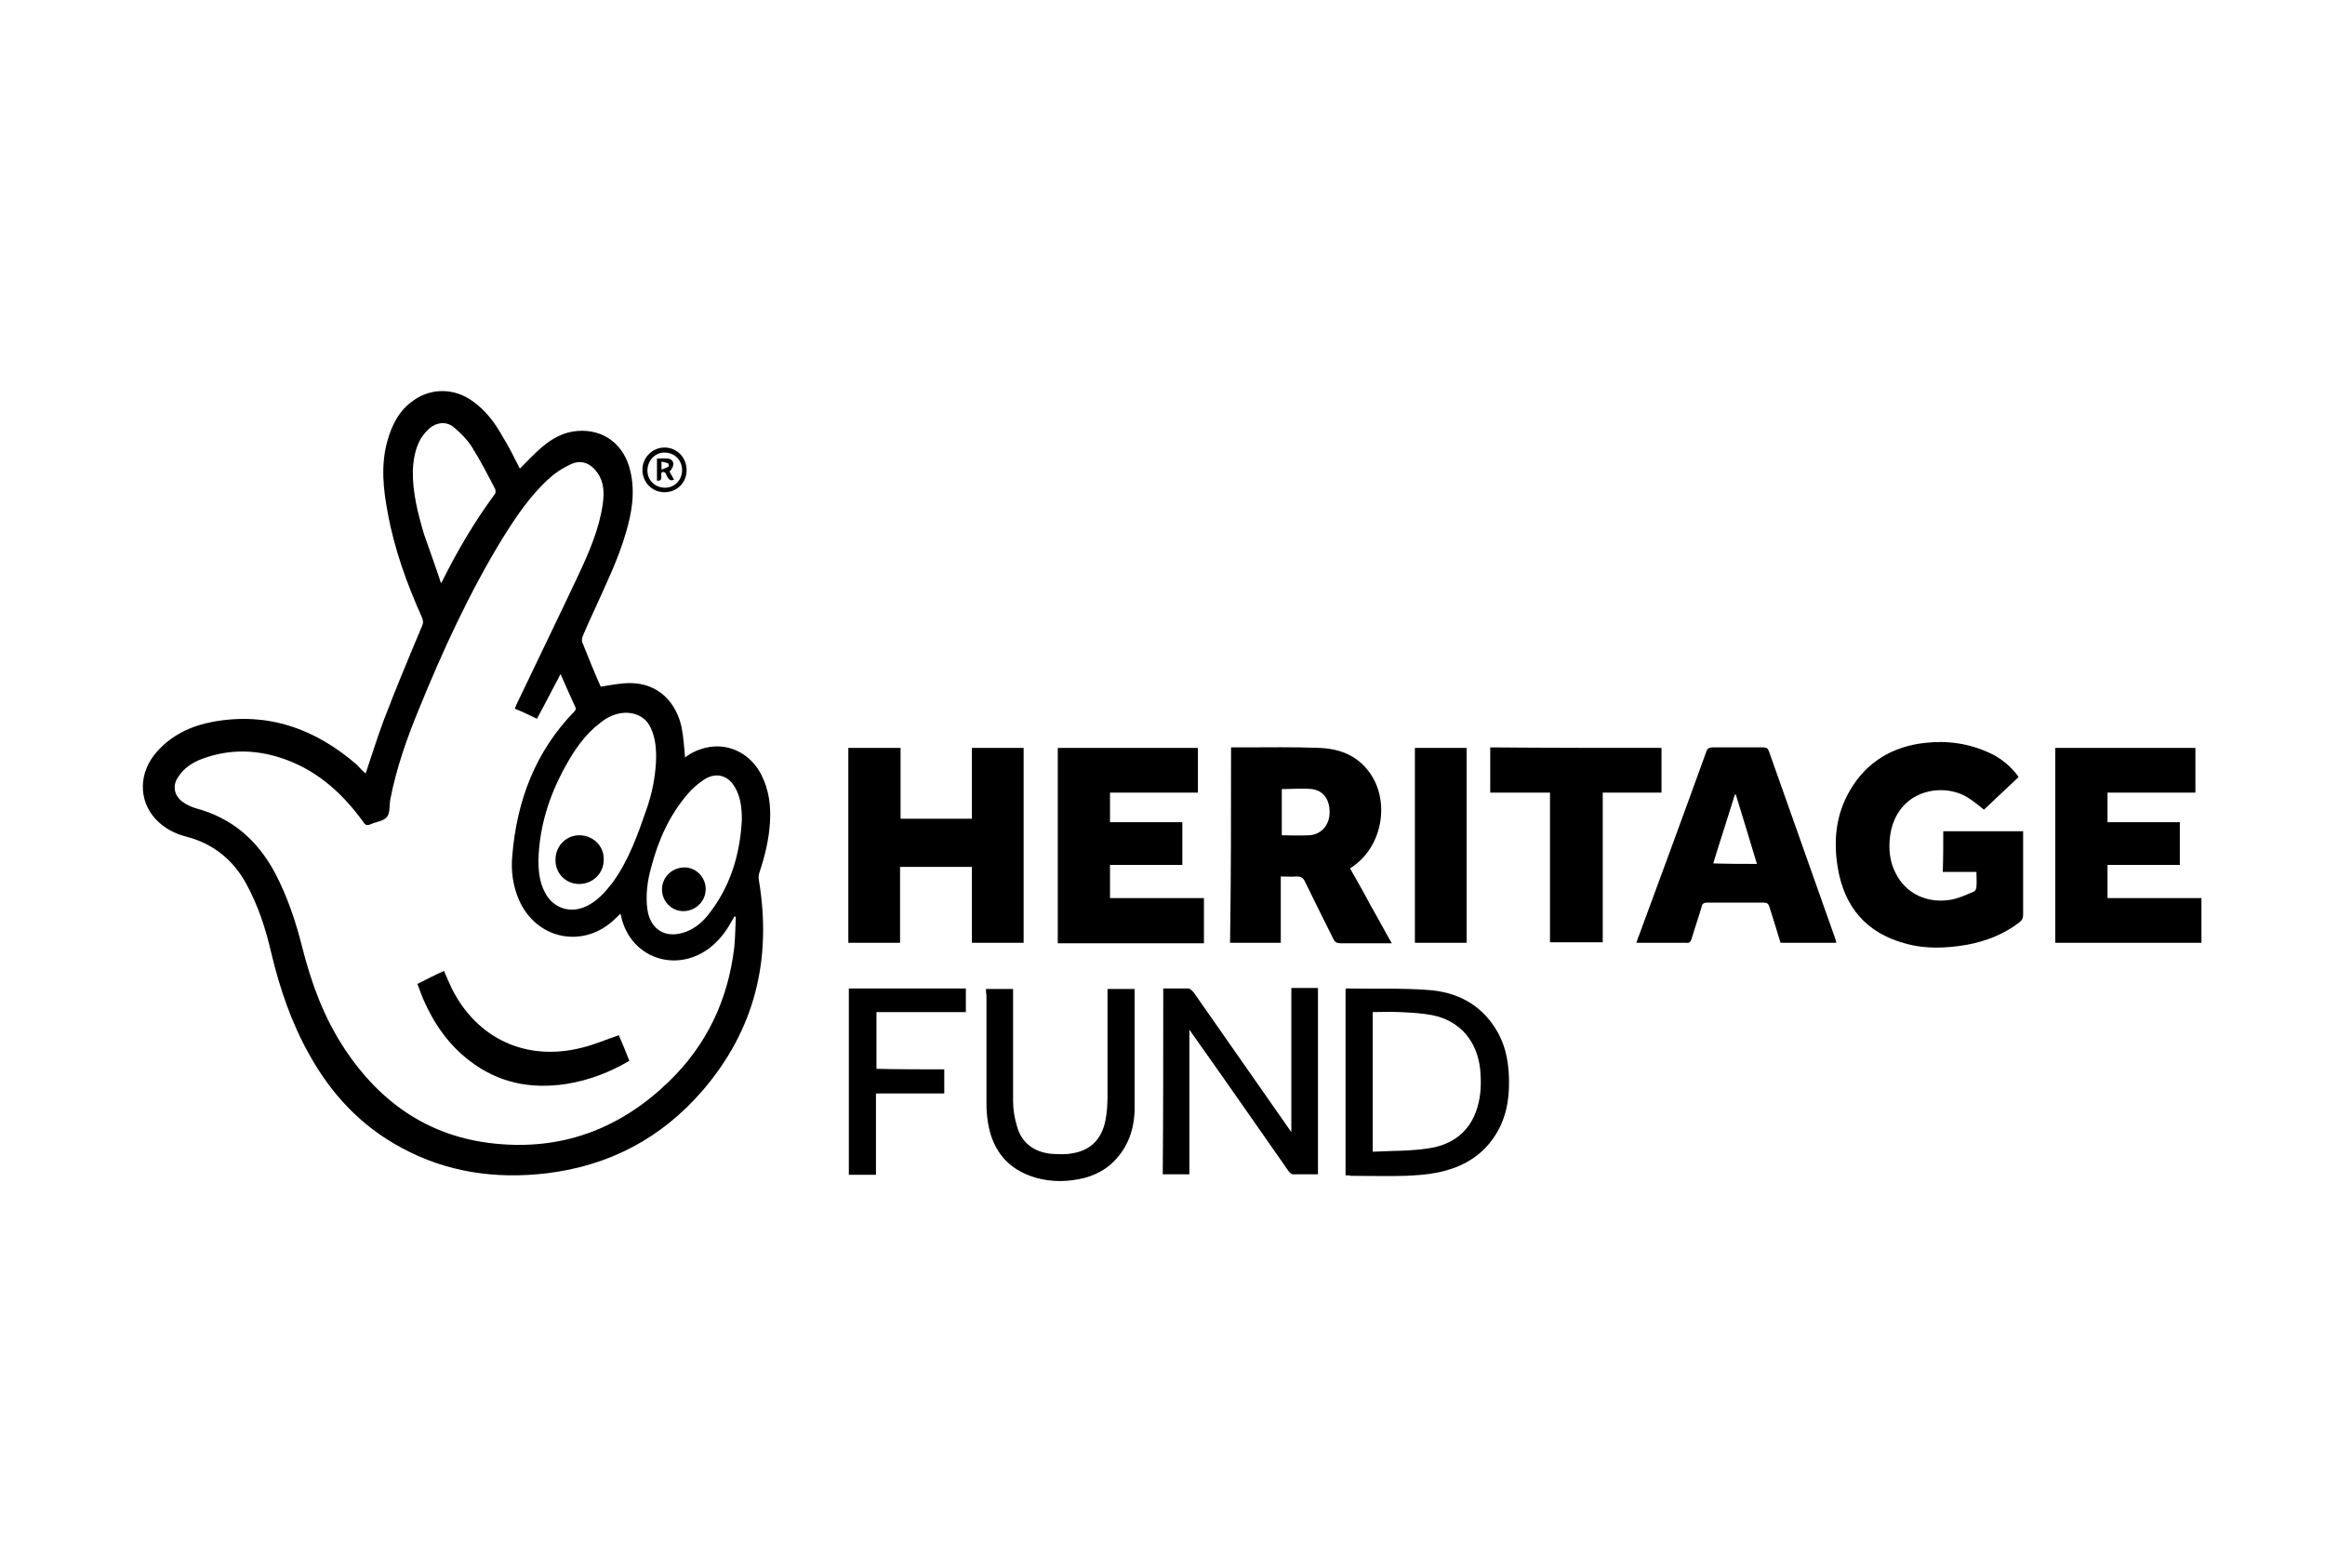 <?xml version="1.0" encoding="utf-8"?>
<!-- Generator: Adobe Illustrator 22.1.0, SVG Export Plug-In . SVG Version: 6.00 Build 0)  -->
<svg version="1.1" id="Milton_Keynes_Council" xmlns="http://www.w3.org/2000/svg" xmlns:xlink="http://www.w3.org/1999/xlink"
	 x="0px" y="0px" viewBox="0 0 462.9 312.2" style="enable-background:new 0 0 462.9 312.2;" xml:space="preserve">
<style type="text/css">
	.st0{fill:#0D0D0D;}
	.st1{fill:#262626;}
	.st2{fill:#333333;}
	.st3{fill:#010101;}
	.st4{fill:#020202;}
	.st5{fill:#8D8D8D;}
	.st6{stroke:#1D1D1B;stroke-width:5.000000e-02;}
	.st7{fill:none;stroke:#1D1D1B;stroke-width:0.45;}
</style>
<g>
	<path d="M72.8,154c1.2-3.6,2.3-7.1,3.6-10.6c2.4-6.3,5-12.5,7.6-18.7c0.3-0.6,0.3-1.1,0-1.8c-3-6.7-5.5-13.6-6.8-20.8
		c-0.9-4.7-1.4-9.5-0.1-14.2c0.9-3.3,2.4-6.3,5.4-8.3c3.5-2.4,8-2.3,11.5,0.2c2.6,1.8,4.5,4.3,6,7c1.3,2.1,2.4,4.3,3.5,6.5
		c1.4-1.4,2.8-2.9,4.3-4.2c2.1-1.8,4.4-3.1,7.2-3.3c5.2-0.4,9.3,2.7,10.5,8c1,4.2,0.3,8.3-0.9,12.3c-1.5,5.2-3.9,10.1-6.1,15
		c-0.9,1.9-1.7,3.7-2.5,5.6c-0.1,0.3-0.2,0.8-0.1,1.1c1.2,3,2.4,6,3.7,8.9c0,0.1,0.1,0.1,0,0c2-0.3,3.9-0.7,5.8-0.7
		c5.9,0,9.3,4.1,10.3,8.8c0.4,2,0.5,4,0.7,6c1.4-1.1,3.1-1.8,5-2.1c4.2-0.6,8.2,1.6,10.2,5.6c1.5,3,1.9,6.1,1.7,9.4
		c-0.2,3.4-1,6.7-2.1,10c-0.2,0.5-0.2,1.1-0.1,1.6c2.6,15.7-0.8,29.7-11.2,41.8c-8.2,9.5-18.6,15-31.1,16.5
		c-10.1,1.2-19.9-0.2-28.9-5.1c-8-4.3-13.9-10.6-18.3-18.5c-3.6-6.4-5.9-13.2-7.6-20.3c-1.1-4.8-2.6-9.4-5-13.8
		c-2.6-4.7-6.5-7.9-11.8-9.3c-2.4-0.6-4.5-1.7-6.2-3.5c-3.5-3.8-3.4-9.3,0.2-13.4c3-3.4,6.9-5.2,11.2-6c11-2,20.4,1.4,28.7,8.6
		C71.7,153,72.2,153.5,72.8,154z M102.5,141.1c0.2-0.6,0.4-1,0.6-1.4c4-8.4,8.1-16.8,12.1-25.3c2.1-4.5,4.1-9.1,4.8-14
		c0.3-2.2,0.3-4.3-1-6.2c-1.4-2-3.3-2.8-5.5-1.7c-1.5,0.7-2.9,1.6-4.1,2.7c-3.8,3.4-6.6,7.6-9.3,11.9c-6.6,10.8-11.9,22.3-16.7,34.1
		c-2.4,5.8-4.5,11.8-5.7,18c-0.2,1.2,0,2.7-0.7,3.5c-0.7,0.8-2.1,0.9-3.2,1.4c-0.7,0.3-1.1,0.2-1.5-0.5c-4-5.5-8.8-9.9-15.2-12.3
		c-5.6-2.1-11.3-2.3-16.9-0.2c-1.9,0.7-3.7,1.9-4.8,3.7c-1.1,1.7-0.7,3.6,0.9,4.8c0.8,0.6,1.7,1,2.6,1.3c7.2,1.9,12.3,6.3,15.8,12.8
		c2.5,4.7,4.2,9.8,5.5,15c1.8,7.1,4.3,13.9,8.4,20.1c7.4,11.2,17.6,18,31.2,19c12.9,1,24-3.4,33.3-12.4c7.6-7.3,11.9-16.4,13.1-26.9
		c0.2-2,0.2-4,0.3-6c-0.1,0-0.2,0-0.3,0c-0.2,0.4-0.5,0.8-0.7,1.2c-1.1,2-2.5,3.7-4.3,5.1c-6.7,5-15.6,1.9-17.5-6.2
		c0-0.2-0.1-0.4-0.2-0.7c-0.3,0.4-0.6,0.6-0.9,0.9c-6.2,6.2-15.8,4.4-19.3-3.7c-1.2-2.8-1.6-5.8-1.3-8.8
		c0.9-10.9,4.6-20.7,12.4-28.7c0.2-0.2,0.3-0.5,0.2-0.7c-1-2.2-2-4.4-3-6.7c-1.6,3-3.1,6-4.7,8.9C105.3,142.3,104,141.7,102.5,141.1
		z M107.2,171.2c0,2.2,0.2,4.3,1.2,6.3c1.6,3.3,5.1,4.5,8.4,2.9c2.1-1,3.7-2.8,5.1-4.6c3.3-4.5,5.1-9.7,6.9-14.9
		c1-2.9,1.6-5.9,1.8-9c0.1-2.4,0-4.7-1-6.9c-0.9-2-2.6-3-4.8-3.1c-2.1,0-3.8,0.8-5.4,2.1c-3,2.3-5.1,5.4-6.9,8.7
		C109.3,158.5,107.4,164.6,107.2,171.2z M147.7,163.3c0-2.3-0.2-4.6-1.4-6.6c-1.4-2.4-3.8-3-6.1-1.5c-1.2,0.8-2.4,1.8-3.3,2.9
		c-3.6,4.2-5.8,9.1-7.2,14.4c-0.8,2.8-1.2,5.7-0.8,8.6c0.6,4.1,3.8,5.9,7.7,4.4c1.6-0.6,3-1.7,4.1-3
		C145.3,176.9,147.3,170.4,147.7,163.3z M87.8,116.1c0.2-0.3,0.3-0.4,0.3-0.5c3-6,6.4-11.8,10.4-17.2c0.2-0.2,0.2-0.7,0.1-1
		c-1.5-2.9-3-5.8-4.7-8.5c-0.9-1.4-2.2-2.7-3.5-3.8c-1.4-1.2-3.3-1.1-4.8,0.1c-0.7,0.6-1.3,1.3-1.8,2.1c-1.1,1.9-1.5,4.1-1.6,6.3
		c-0.1,4.4,1,8.6,2.2,12.7C85.5,109.5,86.7,112.7,87.8,116.1z"/>
	<path d="M386.9,165.5c5.4,0,10.6,0,15.9,0c0,0.4,0,0.7,0,1c0,5.2,0,10.4,0,15.6c0,0.7-0.2,1.1-0.7,1.5c-3.1,2.4-6.7,3.8-10.5,4.5
		c-4.1,0.7-8.3,0.9-12.4-0.3c-7.7-2.1-12-7.3-13.3-15c-0.9-5.4-0.4-10.6,2.4-15.4c3.3-5.7,8.5-8.8,15-9.5c4.4-0.5,8.7,0.1,12.8,2
		c2.3,1,4.5,2.9,5.8,4.8c-2.3,2.2-4.6,4.3-6.9,6.5c-0.8-0.6-1.8-1.5-2.9-2.2c-4.9-3.4-14.5-2-15.8,7.5c-0.3,2.5-0.1,5,1.1,7.3
		c2,4.1,6.3,6.2,11.2,5.3c1.5-0.3,3-1,4.4-1.6c0.3-0.1,0.5-0.6,0.5-0.9c0.1-1,0-2,0-3c-2.2,0-4.4,0-6.7,0
		C386.9,170.8,386.9,168.2,386.9,165.5z"/>
	<path d="M179.3,148.9c0,4.7,0,9.4,0,14.1c4.7,0,9.4,0,14.2,0c0-4.7,0-9.4,0-14.1c3.5,0,6.9,0,10.3,0c0,12.9,0,25.8,0,38.8
		c-3.4,0-6.8,0-10.3,0c0-5,0-10,0-15.1c-4.8,0-9.5,0-14.3,0c0,5,0,10,0,15.1c-3.5,0-6.9,0-10.3,0c0-12.9,0-25.8,0-38.8
		C172.4,148.9,175.8,148.9,179.3,148.9z"/>
	<path d="M245.1,148.8c0.9,0,1.7,0,2.4,0c5,0,10-0.1,15,0.1c4,0.1,7.6,1.4,10.1,4.8c4.2,5.7,2.7,14.6-3.1,18.7
		c-0.2,0.2-0.5,0.3-0.7,0.5c1.4,2.5,2.8,4.9,4.1,7.4c1.4,2.4,2.7,4.9,4.2,7.5c-0.9,0-1.6,0-2.3,0c-2.6,0-5.2,0-7.9,0
		c-0.7,0-1.1-0.2-1.4-0.8c-1.9-3.8-3.8-7.6-5.7-11.5c-0.4-0.8-0.8-1-1.7-1c-1,0.1-2,0-3.1,0c0,4.4,0,8.8,0,13.2c-3.4,0-6.7,0-10.1,0
		C245.1,174.7,245.1,161.8,245.1,148.8z M255.2,166.3c1.9,0,3.6,0.1,5.4,0c2.3-0.1,3.9-1.8,4.1-4.1c0.2-2.8-1.1-4.8-3.5-5.1
		c-1.9-0.2-3.9,0-6,0C255.2,160.1,255.2,163.2,255.2,166.3z"/>
	<path d="M210.6,148.9c9.3,0,18.6,0,27.9,0c0,3,0,5.9,0,8.9c-5.8,0-11.6,0-17.5,0c0,2,0,3.9,0,5.9c4.7,0,9.5,0,14.4,0
		c0,2.9,0,5.6,0,8.5c-4.8,0-9.6,0-14.4,0c0,2.2,0,4.3,0,6.6c6.2,0,12.4,0,18.7,0c0,3,0,6,0,9c-9.7,0-19.4,0-29.1,0
		C210.6,174.7,210.6,161.9,210.6,148.9z"/>
	<path d="M409.2,148.9c9.3,0,18.6,0,27.9,0c0,3,0,5.9,0,8.9c-5.9,0-11.7,0-17.5,0c0,2,0,3.9,0,5.9c4.8,0,9.6,0,14.4,0
		c0,2.9,0,5.6,0,8.5c-4.8,0-9.5,0-14.4,0c0,2.2,0,4.3,0,6.6c6.3,0,12.5,0,18.7,0c0,3,0,5.9,0,8.9c-9.7,0-19.4,0-29.1,0
		C409.2,174.7,409.2,161.8,409.2,148.9z"/>
	<path d="M365.6,187.7c-3.8,0-7.4,0-11.1,0c-0.7-2.4-1.5-4.8-2.2-7.1c-0.2-0.7-0.5-0.9-1.2-0.9c-3.7,0-7.5,0-11.2,0
		c-0.6,0-1,0.2-1.1,0.8c-0.6,2.1-1.4,4.3-2,6.4c-0.2,0.6-0.4,0.9-1.1,0.8c-3.2,0-6.5,0-9.9,0c0.2-0.5,0.3-1,0.5-1.4
		c4.5-12.2,9-24.4,13.4-36.6c0.2-0.7,0.6-0.9,1.3-0.9c3.4,0,6.8,0,10.1,0c0.6,0,0.9,0.2,1.1,0.8c4.4,12.4,8.8,24.9,13.2,37.3
		C365.5,187.1,365.5,187.3,365.6,187.7z M349.8,172c-1.4-4.7-2.8-9.2-4.2-13.8c-0.1,0-0.1,0-0.2,0c-1.4,4.6-2.9,9.1-4.3,13.7
		C344.1,172,346.9,172,349.8,172z"/>
	<path d="M330.8,148.9c0,2.9,0,5.9,0,8.9c-3.9,0-7.7,0-11.7,0c0,10,0,19.9,0,29.8c-3.5,0-7,0-10.5,0c0-9.9,0-19.8,0-29.8
		c-4,0-8,0-11.9,0c0-3.1,0-6,0-9C308,148.9,319.4,148.9,330.8,148.9z"/>
	<path d="M231.6,196.8c1.7,0,3.3,0,5,0c0.3,0,0.7,0.4,1,0.7c6.3,9,12.6,18,18.8,26.9c0.2,0.3,0.4,0.6,0.7,1c0-9.7,0-19.1,0-28.7
		c1.8,0,3.5,0,5.3,0c0,12.3,0,24.7,0,37.1c-1.7,0-3.3,0-5,0c-0.3,0-0.7-0.4-0.9-0.7c-6.3-9-12.6-18.1-19-27.1
		c-0.2-0.3-0.4-0.6-0.7-1c0,9.7,0,19.3,0,28.8c-1.8,0-3.5,0-5.3,0C231.6,221.6,231.6,209.3,231.6,196.8z"/>
	<path d="M267.9,234c0-12.4,0-24.8,0-37.1c0.1-0.1,0.2-0.1,0.2-0.1c5.4,0.1,10.9-0.1,16.3,0.3c5.5,0.4,10.2,2.7,13.3,7.6
		c1.8,2.8,2.5,5.8,2.7,9.1c0.2,4-0.2,7.8-2.2,11.4c-2.7,4.8-7,7.3-12.3,8.3c-2,0.4-4.1,0.5-6.1,0.6c-3.6,0.1-7.2,0-10.8,0
		C268.7,234,268.4,234,267.9,234z M273.3,229.3c3.8-0.2,7.6-0.1,11.3-0.7c5.1-0.8,8.6-3.8,9.8-9.1c0.5-2.2,0.5-4.4,0.3-6.6
		c-0.6-5.6-4-9.7-9.6-10.8c-2.1-0.4-4.3-0.5-6.5-0.6c-1.8-0.1-3.5,0-5.3,0C273.3,210.8,273.3,219.9,273.3,229.3z"/>
	<path d="M196.3,196.9c1.8,0,3.6,0,5.4,0c0,0.4,0,0.7,0,1.1c0,7.1,0,14.2,0,21.2c0,1.7,0.3,3.5,0.8,5.1c0.9,3.2,3.3,5,6.6,5.4
		c1.5,0.1,3,0.2,4.5-0.1c3.6-0.6,5.8-2.9,6.5-6.6c0.3-1.5,0.4-3.1,0.4-4.7c0-6.7,0-13.5,0-20.2c0-0.4,0-0.7,0-1.2c1.8,0,3.6,0,5.4,0
		c0,0.4,0,0.7,0,1c0,7.5,0,15,0,22.6c0,4.1-1.2,7.8-4.2,10.8c-1.6,1.6-3.6,2.6-5.7,3.2c-3.2,0.8-6.5,0.9-9.7,0
		c-5.6-1.6-8.7-5.4-9.6-11c-0.2-1.2-0.3-2.5-0.3-3.8c0-7.2,0-14.4,0-21.5C196.3,197.6,196.3,197.3,196.3,196.9z"/>
	<path d="M281.7,148.9c3.4,0,6.8,0,10.3,0c0,12.9,0,25.8,0,38.8c-3.4,0-6.8,0-10.3,0C281.7,174.7,281.7,161.8,281.7,148.9z"/>
	<path d="M188,212.9c0,1.7,0,3.2,0,4.8c-4.5,0-9,0-13.6,0c0,5.5,0,10.8,0,16.2c-1.8,0-3.6,0-5.4,0c0-12.3,0-24.7,0-37.1
		c7.7,0,15.5,0,23.3,0c0,1.6,0,3.1,0,4.7c-5.9,0-11.8,0-17.8,0c0,3.8,0,7.5,0,11.3C178.9,212.9,183.4,212.9,188,212.9z"/>
	<path d="M132.3,98c-2.5,0-4.4-2-4.4-4.5c0-2.4,2-4.4,4.4-4.4c2.5,0,4.4,2,4.4,4.5C136.7,96.1,134.8,98,132.3,98z M132.4,97.1
		c1.9,0,3.4-1.5,3.4-3.5c0-2-1.5-3.5-3.5-3.5c-1.9,0-3.4,1.6-3.4,3.6C128.9,95.6,130.4,97.1,132.4,97.1z"/>
	<path d="M88.4,193.3c0.5,1.2,1,2.3,1.5,3.4c5,10.1,14.9,14.7,25.9,11.9c2.5-0.6,4.8-1.6,7.4-2.5c0.7,1.6,1.4,3.3,2.1,5.1
		c-3.9,2.3-8.1,3.9-12.5,4.6c-7.1,1.1-13.6-0.2-19.3-4.6c-4.2-3.2-7.1-7.4-9.2-12.2c-0.4-1-0.8-2-1.2-3.1
		C84.9,195,86.6,194.1,88.4,193.3z"/>
	<path d="M115.3,176c-2.7,0-4.8-2.2-4.7-4.9c0-2.7,2.2-4.9,4.9-4.8c2.7,0.1,4.8,2.2,4.7,4.9C120.2,173.9,118,176,115.3,176z"/>
	<path d="M140.5,177c0,2.4-1.9,4.3-4.3,4.4c-2.4,0.1-4.4-1.9-4.4-4.3c0-2.4,1.9-4.3,4.3-4.4C138.5,172.6,140.5,174.6,140.5,177z"/>
	<path d="M130.8,95.7c0-1.5,0-2.9,0-4.4c0.7,0,1.5-0.1,2.2,0c1.3,0.2,1.4,1.5,0.3,2.6c0.3,0.5,0.6,1.1,0.9,1.6c-0.7,0.3-1,0-1.3-0.5
		c-0.3-0.4-0.3-1.2-1.1-1C131.3,94.5,132.3,95.8,130.8,95.7z M131.7,93.5c0.6-0.2,1-0.4,1.4-0.6c0.1,0,0-0.5,0-0.6
		c-0.4-0.2-0.9-0.3-1.4-0.4C131.7,92.5,131.7,92.8,131.7,93.5z"/>
</g>
</svg>
